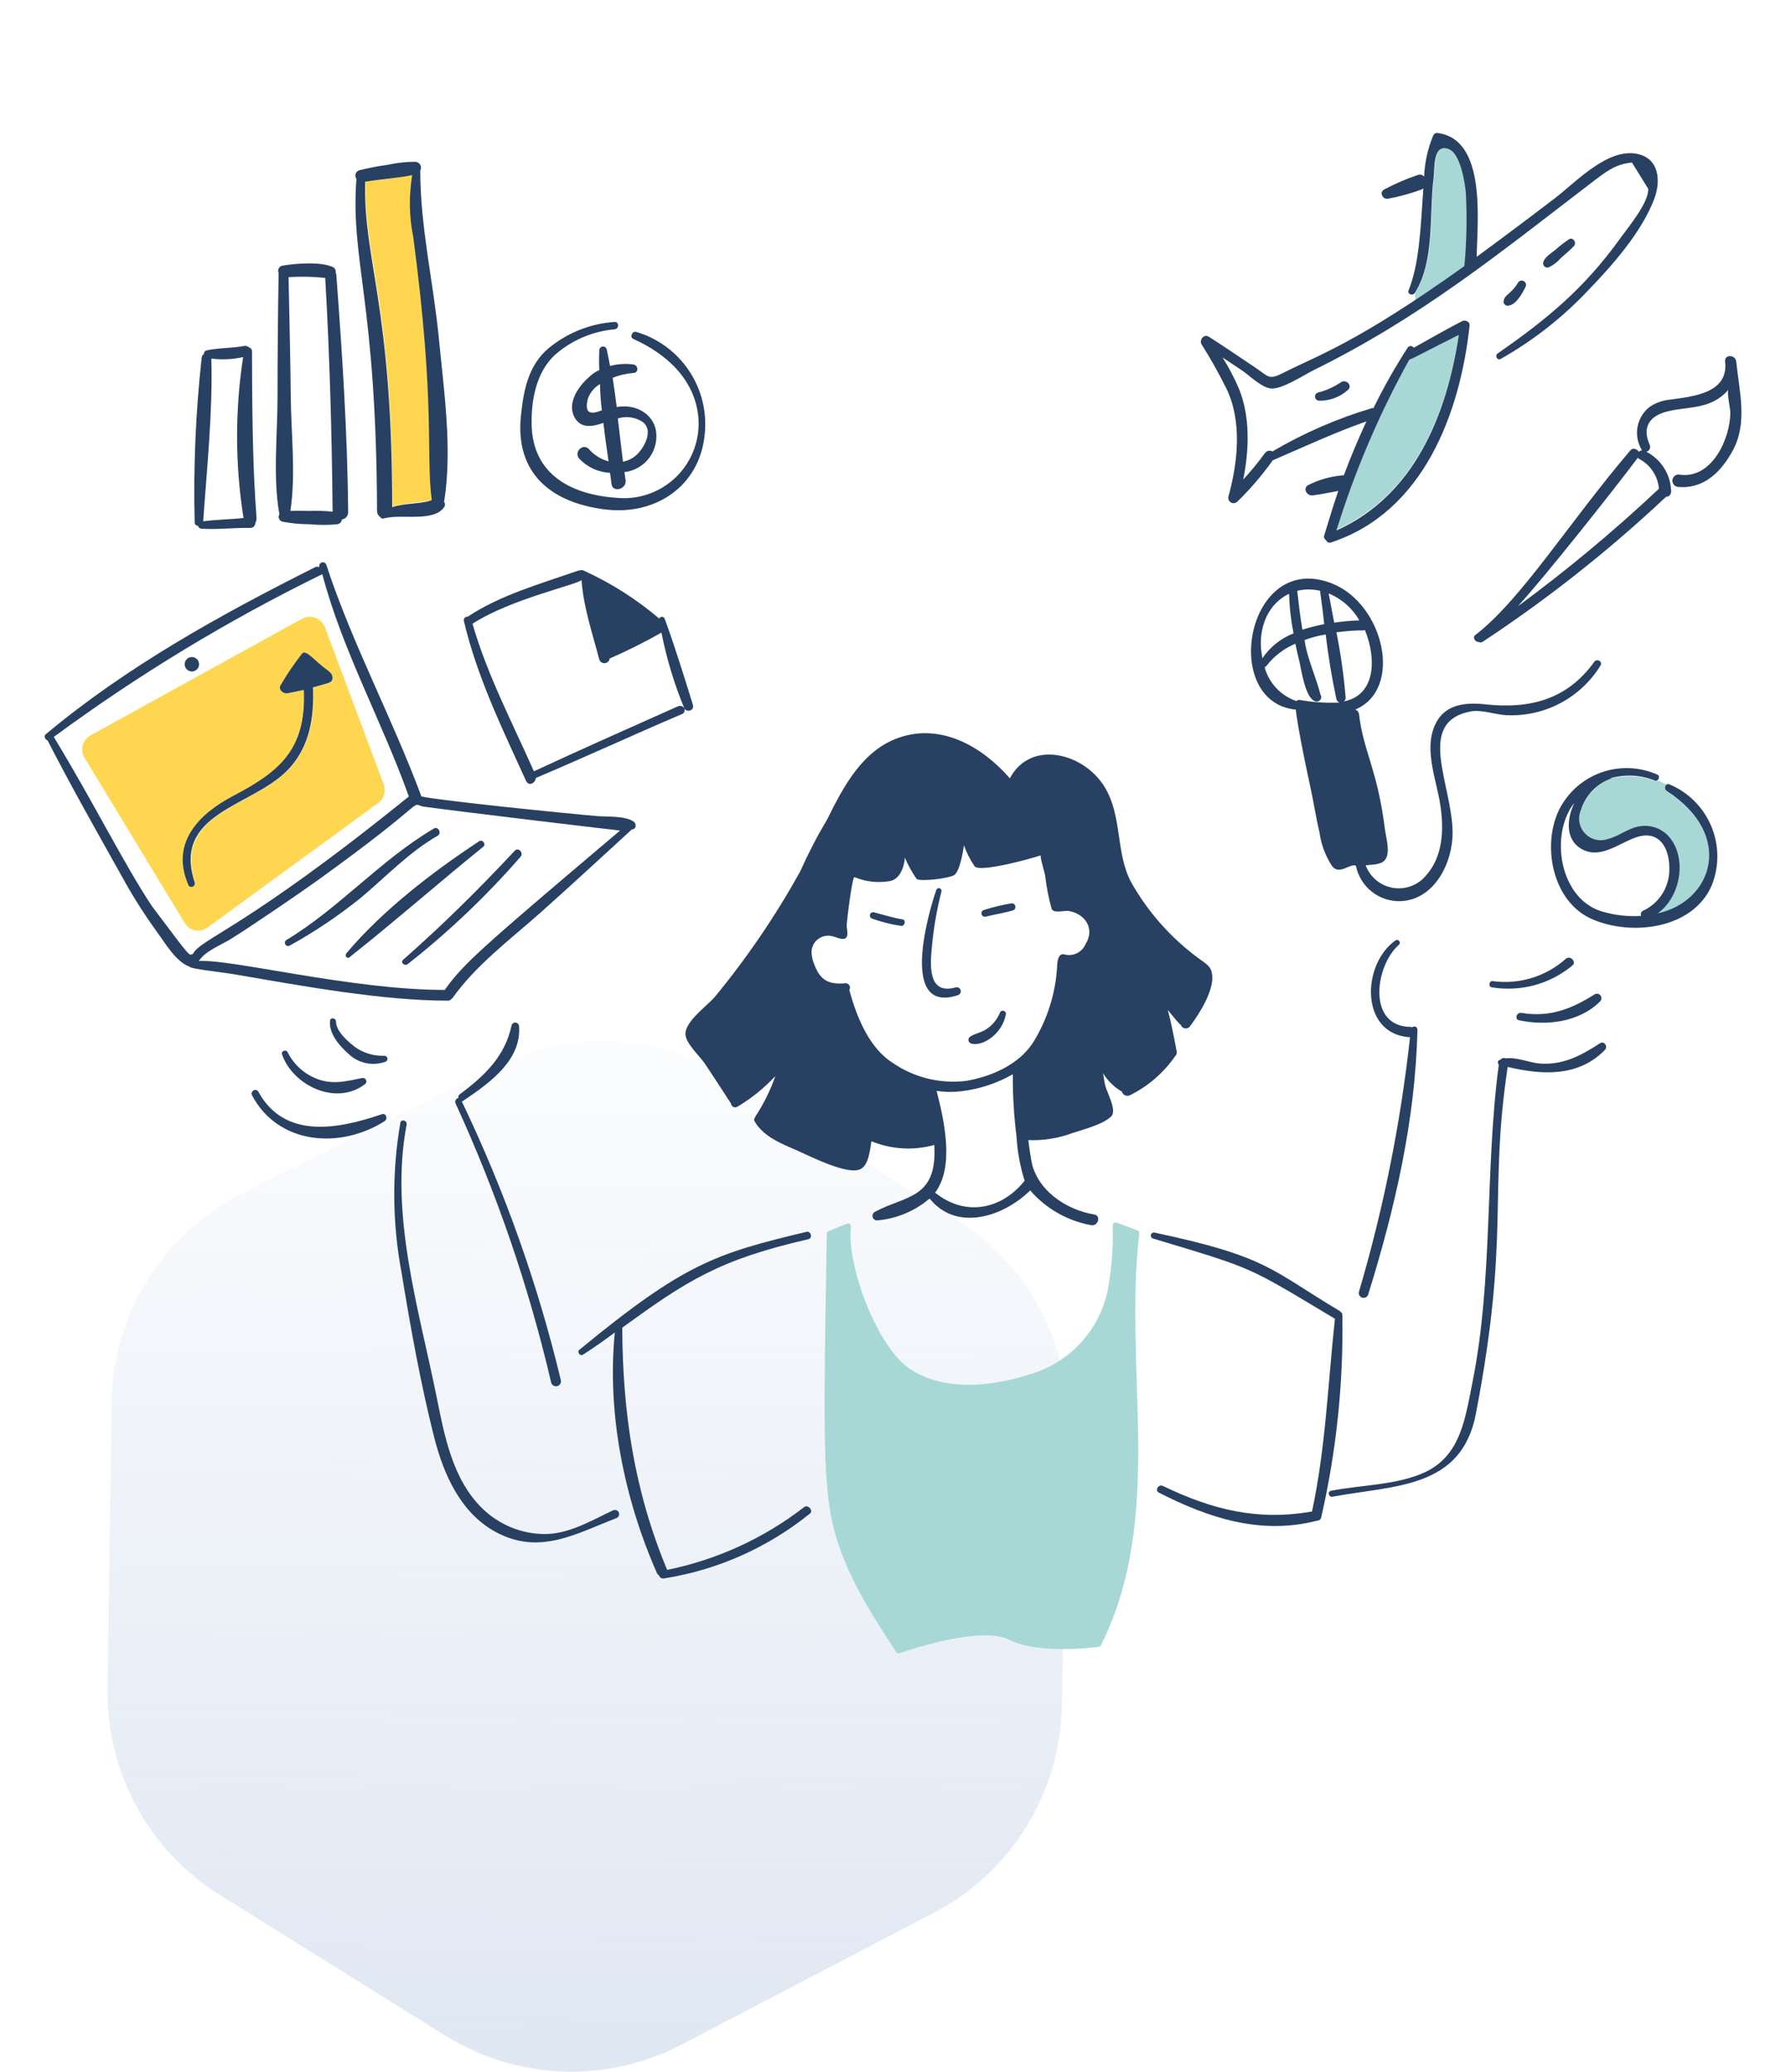 <svg xmlns="http://www.w3.org/2000/svg" width="300" height="348" viewBox="0 0 300 348" fill="none"><path opacity="0.5" d="M36.905 318.25L74.806 341.884C86.835 349.385 101.937 349.959 114.501 343.391L156.894 321.231C169.824 314.472 178.048 301.208 178.354 286.621L179.344 239.464C179.64 225.362 172.487 212.146 160.518 204.683L122.39 180.907C110.575 173.54 95.778 172.846 83.326 179.077L40.817 200.347C27.444 207.039 18.92 220.631 18.719 235.583L18.074 283.773C17.887 297.769 25.028 310.844 36.905 318.25Z" fill="url(#paint0_linear_760_14383)"></path><path d="M184.536 276.6C184.616 276.598 184.693 276.574 184.759 276.53C184.825 276.486 184.877 276.424 184.91 276.351C195.734 254.832 188.667 230.118 191.37 207.144C191.378 207.039 191.353 206.934 191.297 206.845C191.241 206.755 191.158 206.686 191.06 206.648L187.581 205.343C187.507 205.316 187.429 205.306 187.351 205.314C187.273 205.323 187.198 205.349 187.132 205.391C187.065 205.433 187.01 205.49 186.969 205.557C186.928 205.624 186.904 205.7 186.897 205.778C187.019 209.506 186.727 213.235 186.027 216.899C185.299 220.211 183.683 223.262 181.352 225.724C179.021 228.187 176.063 229.968 172.796 230.876C166.515 232.91 158.211 233.775 152.546 229.695C147.134 225.795 142.211 212.379 142.916 206.027C142.932 205.94 142.923 205.85 142.891 205.768C142.858 205.686 142.803 205.615 142.731 205.562C142.66 205.51 142.575 205.48 142.487 205.474C142.399 205.468 142.311 205.487 142.233 205.529L139.188 206.772C139.098 206.805 139.02 206.864 138.965 206.941C138.909 207.019 138.879 207.112 138.878 207.207C138.381 237.539 138.113 248.691 139.928 256.223C141.806 263.985 146.174 270.842 150.552 277.469C150.613 277.555 150.7 277.62 150.8 277.654C150.901 277.688 151.009 277.689 151.11 277.656C153.288 276.92 164.903 273.059 169.56 275.42C174.218 277.781 182.922 276.785 184.536 276.6Z" fill="#A7D8D6"></path><path d="M61.406 30.399C61.136 43.505 65.942 51.041 65.942 85.068C68.951 84.266 71.538 84.413 72.588 83.888C71.659 77.553 72.858 76.02 71.222 55.746C69.81 38.25 68.046 34.664 69.3 29.28C66.702 29.861 64.062 30.236 61.406 30.399Z" fill="#FFD650"></path><path d="M277.973 131.164C275.629 130.279 273.072 130.127 270.641 130.729C269.448 131.202 268.373 131.931 267.492 132.864C266.611 133.797 265.945 134.911 265.541 136.129C265.266 136.776 265.185 137.489 265.308 138.181C265.43 138.873 265.751 139.515 266.232 140.028C266.712 140.542 267.331 140.904 268.014 141.072C268.696 141.241 269.413 141.207 270.077 140.976C272.064 140.479 273.615 139.026 275.667 138.801C276.578 138.687 277.502 138.811 278.352 139.159C279.201 139.507 279.945 140.069 280.514 140.79C283.385 144.444 282.128 150.729 278.525 153.4V153.463C287.901 151.119 291.275 140.221 279.954 132.9C279.875 132.837 279.811 132.757 279.767 132.666C279.724 132.575 279.701 132.476 279.701 132.375C279.701 132.274 279.724 132.174 279.767 132.083C279.811 131.992 279.875 131.912 279.954 131.85C279.512 131.539 279.032 131.287 278.525 131.1C278.353 131.182 278.159 131.205 277.973 131.164Z" fill="#A7D8D6"></path><path d="M236.721 60.342C231.692 69.433 227.592 79.007 224.482 88.92H224.607C237.591 83.018 243 69.6 245.046 56.118C244.5 56.42 237.084 60.342 236.721 60.342Z" fill="#A7D8D6"></path><path d="M246.288 32.386C246.158 30.897 245.364 25.654 243.306 24.994C240.707 24.157 241.071 28.348 240.884 29.778C240.078 35.928 241.133 43.818 237.716 49.222C237.683 49.615 237.683 50.01 237.716 50.403C240.573 48.539 243.368 46.613 246.102 44.625C246.435 40.554 246.497 36.465 246.288 32.386Z" fill="#A7D8D6"></path><path d="M64.451 131.724L54.572 105.324C54.433 104.968 54.221 104.646 53.949 104.378C53.678 104.109 53.353 103.901 52.995 103.766C52.638 103.632 52.257 103.573 51.876 103.595C51.495 103.617 51.122 103.719 50.783 103.894L15.187 123.523C14.872 123.698 14.595 123.934 14.374 124.218C14.152 124.502 13.99 124.827 13.897 125.175C13.804 125.523 13.783 125.886 13.833 126.243C13.884 126.6 14.006 126.942 14.192 127.251L31.028 155.02C31.218 155.338 31.472 155.613 31.775 155.826C32.078 156.039 32.423 156.186 32.786 156.256C33.15 156.327 33.524 156.32 33.885 156.237C34.246 156.153 34.585 155.994 34.88 155.77L63.581 134.83C64.039 134.473 64.371 133.979 64.528 133.42C64.684 132.861 64.657 132.266 64.451 131.724ZM55.256 114.702C54.392 114.969 53.516 115.198 52.648 115.452C52.834 120.552 52.094 125.583 48.298 129.429C42.281 135.526 29.098 136.492 32.767 148.191C33.02 148.998 31.835 149.241 31.586 148.501C28.736 141.601 33.334 136.711 39.104 133.716C47.318 129.453 51.254 126.075 51.032 115.887C50.162 116.073 49.232 116.305 48.298 116.445C47.548 116.557 46.615 115.758 47.18 115.017C48.264 113.18 49.467 111.416 50.78 109.735C50.828 109.683 50.886 109.641 50.95 109.613C51.015 109.584 51.084 109.569 51.155 109.569C51.226 109.569 51.296 109.584 51.36 109.613C51.425 109.641 51.483 109.683 51.53 109.735C51.841 109.798 53.942 111.801 55.196 112.717C56.057 113.344 56.195 114.411 55.256 114.702Z" fill="#FFD650"></path><path d="M165.527 153.965C167.074 153.567 168.637 153.354 170.125 152.915C170.278 152.871 170.407 152.768 170.486 152.63C170.565 152.491 170.586 152.327 170.546 152.173C170.505 152.019 170.406 151.887 170.269 151.805C170.132 151.723 169.969 151.697 169.814 151.734C168.257 151.999 166.721 152.373 165.217 152.852C165.085 152.906 164.978 153.007 164.916 153.135C164.854 153.263 164.841 153.409 164.879 153.546C164.917 153.683 165.004 153.801 165.123 153.878C165.243 153.955 165.386 153.986 165.527 153.965Z" fill="#284062"></path><path d="M151.547 154.4C149.933 154.151 148.372 153.624 146.764 153.219C146.63 153.194 146.492 153.22 146.376 153.291C146.26 153.362 146.174 153.474 146.136 153.604C146.097 153.735 146.108 153.875 146.167 153.998C146.226 154.12 146.328 154.217 146.453 154.269C148.043 154.848 149.687 155.264 151.361 155.511C152.045 155.574 152.231 154.461 151.547 154.4Z" fill="#284062"></path><path d="M160.558 165.829C155.467 167.271 156.341 161.295 156.581 158.499C156.879 155.545 157.398 152.617 158.134 149.74C158.15 149.683 158.155 149.624 158.148 149.565C158.142 149.506 158.123 149.449 158.095 149.397C158.066 149.345 158.027 149.299 157.981 149.262C157.934 149.225 157.881 149.198 157.824 149.182C157.767 149.165 157.707 149.16 157.648 149.167C157.589 149.174 157.532 149.192 157.481 149.221C157.429 149.249 157.383 149.288 157.346 149.335C157.309 149.381 157.282 149.434 157.265 149.491C155.821 153.67 151.102 170.397 160.93 167.134C161.094 167.078 161.23 166.96 161.311 166.806C161.391 166.652 161.409 166.473 161.362 166.306C161.314 166.139 161.204 165.996 161.055 165.907C160.905 165.819 160.727 165.791 160.558 165.829Z" fill="#284062"></path><path d="M163.166 175.274C165.065 175.815 168.344 173.646 168.944 170.427C168.985 170.295 168.972 170.152 168.908 170.03C168.844 169.908 168.734 169.816 168.602 169.775C168.47 169.733 168.327 169.746 168.205 169.811C168.083 169.875 167.991 169.985 167.95 170.117C167.504 171.202 166.748 172.131 165.776 172.788C164.914 173.42 163.853 173.538 162.98 174.093C162.87 174.159 162.783 174.257 162.728 174.373C162.674 174.489 162.656 174.619 162.676 174.746C162.696 174.873 162.753 174.991 162.84 175.085C162.928 175.179 163.041 175.244 163.166 175.274Z" fill="#284062"></path><path d="M197.399 177.385C197.508 177.284 197.588 177.157 197.632 177.015C197.675 176.873 197.681 176.722 197.647 176.577C197.206 174.268 196.777 171.918 196.156 169.62C196.171 169.65 197.468 171.27 198.145 171.981C198.205 172.044 198.268 172.104 198.331 172.104C198.382 172.268 198.48 172.414 198.612 172.524C198.745 172.634 198.906 172.703 199.078 172.723C199.249 172.743 199.422 172.713 199.576 172.636C199.73 172.56 199.859 172.44 199.946 172.291C201.532 170.161 203.929 166.348 203.611 163.717C203.438 162.286 202.684 161.973 201.623 161.167C196.857 157.73 192.894 153.301 190.006 148.183C187.336 143.151 188.578 137.125 185.533 132.156C181.993 126.378 173.045 124.206 169.633 130.726C165.037 125.446 158.141 121.411 150.997 123.892C144.908 126.007 141.74 131.968 138.944 137.622C137.261 140.453 135.744 143.379 134.399 146.385C130.285 153.805 125.503 160.834 120.112 167.385C118.867 168.874 114.961 171.609 115.141 173.784C115.27 175.336 117.619 177.453 118.433 178.692C119.912 180.942 121.354 183.102 122.783 185.338C122.795 185.456 122.835 185.568 122.9 185.666C122.966 185.764 123.054 185.844 123.158 185.9C123.262 185.955 123.378 185.984 123.496 185.984C123.614 185.983 123.73 185.954 123.833 185.898C126.199 184.49 128.353 182.753 130.232 180.741C129.411 183.104 128.303 185.358 126.932 187.45C126.871 187.513 126.871 187.636 126.809 187.699C126.736 187.784 126.691 187.889 126.679 188C126.668 188.111 126.691 188.223 126.746 188.32C128.237 190.93 131.291 192.09 133.891 193.228C135.922 194.118 142.454 197.485 144.577 196.335C145.993 195.567 146.129 192.979 146.377 191.676C149.73 193.055 153.447 193.273 156.938 192.297C157.475 201.447 152.092 200.749 146.935 203.547C146.791 203.632 146.678 203.761 146.615 203.916C146.551 204.07 146.539 204.241 146.582 204.403C146.624 204.564 146.718 204.708 146.849 204.811C146.98 204.915 147.141 204.973 147.308 204.976C150.567 204.703 153.658 203.418 156.149 201.3C160.684 206.953 168.574 204.343 173.047 199.933C175.694 202.996 179.313 205.058 183.298 205.773C184.475 205.975 184.975 204.163 183.794 203.973C179.006 203.191 174.079 199.815 173.234 194.902C173.042 193.785 172.861 192.666 172.736 191.485C175.255 191.587 177.768 191.185 180.13 190.305C181.991 189.676 185.192 188.908 186.653 187.51C187.667 186.538 185.933 183.46 185.659 182.353C185.488 181.666 185.41 180.925 185.285 180.241C186.063 181.528 187.153 182.596 188.455 183.348C188.49 183.481 188.554 183.604 188.642 183.71C188.729 183.815 188.839 183.901 188.963 183.96C189.087 184.019 189.222 184.05 189.36 184.052C189.497 184.053 189.633 184.025 189.758 183.969C192.824 182.461 195.455 180.195 197.399 177.385ZM149.933 178.5C145.964 176.004 143.845 170.673 142.664 166.261C142.737 166.146 142.776 166.013 142.777 165.877C142.778 165.74 142.741 165.606 142.67 165.49C142.598 165.374 142.496 165.28 142.374 165.219C142.253 165.157 142.116 165.132 141.98 165.144C139.37 165.387 137.84 164.724 136.88 162.223C136.566 161.56 136.376 160.844 136.321 160.111C136.294 159.694 136.362 159.275 136.52 158.887C136.677 158.499 136.921 158.152 137.231 157.871C137.542 157.59 137.912 157.383 138.314 157.266C138.716 157.148 139.139 157.122 139.552 157.191C140.234 157.258 141.478 157.999 142.037 157.564C142.597 157.129 142.223 156.073 142.223 155.452C142.223 154.768 143.152 147.135 143.528 147.313C145.371 148.087 147.396 148.325 149.368 147.997C151.667 147.697 152.039 144.27 151.976 144.021C152.518 145.284 153.184 146.49 153.965 147.621C154.715 148.119 159.379 147.514 160.24 147C161.245 146.4 161.792 142.837 161.917 141.969C162.357 143.224 162.962 144.414 163.717 145.509C164.665 146.677 174.775 143.77 174.775 143.646C174.899 144.888 175.388 146.07 175.582 147.246C175.795 149.051 176.146 150.837 176.632 152.589C176.932 153.522 178.868 152.836 179.614 153.024C182.347 153.52 183.94 156.054 182.347 158.553C182.064 159.233 181.541 159.786 180.877 160.106C180.214 160.427 179.456 160.493 178.747 160.291C177.688 160.054 177.581 161.659 177.566 162.342C177.305 166.906 175.895 171.329 173.465 175.201C171.035 178.863 166.453 180.832 162.283 181.539C157.933 182.07 153.54 180.989 149.933 178.5ZM157.076 200.305C160.303 196.003 158.671 188.455 157.325 183.222C158.683 183.427 160.063 183.448 161.426 183.283C164.489 182.926 167.448 181.954 170.126 180.426C170.102 183.915 170.309 187.402 170.747 190.863C170.891 193.395 171.35 195.899 172.114 198.318C172.106 198.318 172.097 198.319 172.09 198.322C172.082 198.325 172.075 198.33 172.069 198.336C172.063 198.342 172.059 198.349 172.056 198.357C172.053 198.364 172.052 198.373 172.052 198.381C168.073 203.29 161.984 204.285 157.076 200.308V200.305Z" fill="#284062"></path><path d="M135.086 253.114C128.315 258.355 120.429 261.968 112.039 263.676V263.614C106.51 250.32 104.584 237.214 104.521 222.984C115.246 215.218 120.674 211.584 135.77 208.134C136.577 207.949 136.207 206.712 135.46 206.892C120.263 210.538 115.015 212.13 97.315 226.708C96.865 227.073 97.442 227.832 97.936 227.517C99.749 226.356 101.536 225.094 103.279 223.789C101.912 237.394 104.894 251.869 110.36 264.232C110.386 264.304 110.427 264.368 110.481 264.422C110.535 264.476 110.599 264.517 110.671 264.543C110.714 264.731 110.829 264.895 110.991 265C111.154 265.105 111.351 265.141 111.541 265.102C120.512 263.687 128.953 259.938 136.018 254.23C136.702 253.8 135.763 252.609 135.086 253.114Z" fill="#284062"></path><path d="M225.478 220.872C225.478 220.464 225.286 220.432 225.043 220.189C213.518 213.337 213.07 211.072 193.918 207.018C193.788 206.992 193.654 207.017 193.543 207.088C193.432 207.158 193.352 207.269 193.32 207.397C193.288 207.525 193.307 207.66 193.372 207.775C193.437 207.889 193.544 207.974 193.67 208.012C211.07 213.249 209.335 212.595 224.234 221.493C223.054 232.365 222.682 243.112 220.384 253.86C211.25 255.475 203.555 253.539 195.347 249.574C194.597 249.211 193.921 250.312 194.663 250.692C203.027 254.967 211.81 257.836 221.191 255.414C221.37 255.421 221.546 255.362 221.685 255.247C221.823 255.132 221.915 254.971 221.941 254.793C224.486 243.67 225.674 232.28 225.478 220.872Z" fill="#284062"></path><path d="M76.501 185.275C83.431 200.349 88.821 216.084 92.591 232.24C92.655 232.448 92.797 232.623 92.987 232.728C93.177 232.833 93.4 232.86 93.609 232.804C93.819 232.747 93.999 232.611 94.11 232.425C94.222 232.239 94.256 232.017 94.207 231.805C90.331 215.646 84.75 199.945 77.557 184.965C77.615 184.972 77.674 184.965 77.728 184.943C77.783 184.921 77.831 184.886 77.868 184.84C82.091 181.983 87.634 178.125 87.186 172.353C87.178 172.205 87.12 172.064 87.02 171.955C86.921 171.845 86.787 171.773 86.641 171.751C86.494 171.729 86.345 171.759 86.218 171.834C86.091 171.91 85.994 172.028 85.944 172.167C84.825 177.447 81.404 180.673 77.243 183.784C77.141 183.848 77.062 183.942 77.018 184.054C76.973 184.166 76.966 184.289 76.996 184.405C76.903 184.425 76.816 184.463 76.739 184.519C76.663 184.575 76.599 184.646 76.552 184.729C76.505 184.811 76.477 184.902 76.468 184.996C76.459 185.091 76.47 185.186 76.501 185.275Z" fill="#284062"></path><path d="M102.968 253.674C99.24 255.414 95.513 257.716 91.289 257.65C87.512 257.576 83.9 256.091 81.162 253.488C75.947 248.514 74.635 241.002 73.272 234.288C70.281 219.567 65.441 203.932 68.302 188.875C68.432 188.193 67.38 187.882 67.251 188.565C65.822 196.876 65.885 205.375 67.439 213.663C68.939 222.856 70.628 232.294 72.905 241.308C74.474 247.516 77.311 254.058 83.218 257.274C90.54 261.264 96.603 257.661 103.533 254.976C103.624 254.943 103.708 254.891 103.778 254.824C103.849 254.758 103.905 254.677 103.943 254.588C103.981 254.499 104.001 254.403 104 254.307C104 254.21 103.98 254.114 103.941 254.025C103.903 253.936 103.846 253.856 103.776 253.79C103.705 253.723 103.622 253.672 103.53 253.639C103.439 253.606 103.342 253.592 103.246 253.598C103.149 253.604 103.054 253.63 102.968 253.674Z" fill="#284062"></path><path d="M64.14 187.139C56.979 189.578 47.85 191.489 43.39 183.35C43.015 182.667 41.968 183.282 42.34 183.971C46.726 192.243 57.079 193.058 64.582 188.321C65.187 187.932 64.884 186.885 64.14 187.139Z" fill="#284062"></path><path d="M48.301 176.7C48.05 176.205 47.177 176.515 47.369 177.073C49.178 182.311 56.417 185.803 61.285 182.104C61.396 182.03 61.479 181.919 61.518 181.791C61.557 181.663 61.55 181.525 61.499 181.401C61.448 181.277 61.355 181.175 61.237 181.112C61.119 181.048 60.983 181.028 60.851 181.054C58.301 181.567 56.084 182.188 53.519 181.303C51.243 180.513 49.369 178.86 48.301 176.7Z" fill="#284062"></path><path d="M64.575 177.322C62.798 177.392 61.049 176.867 59.604 175.831C58.422 174.903 56.436 173.223 56.436 171.546C56.436 170.986 55.518 170.796 55.441 171.421C55.18 173.539 57.001 175.638 58.486 176.95C59.295 177.749 60.314 178.301 61.425 178.543C62.536 178.785 63.693 178.707 64.761 178.317C64.873 178.273 64.966 178.192 65.025 178.087C65.083 177.982 65.103 177.86 65.081 177.742C65.059 177.624 64.996 177.517 64.904 177.441C64.811 177.364 64.695 177.322 64.575 177.322Z" fill="#284062"></path><path d="M268.777 175.211C265.602 177.249 262.689 178.889 258.712 178.628C256.912 178.509 254.799 177.51 252.936 177.758C252.775 177.691 252.596 177.679 252.427 177.724C252.258 177.769 252.109 177.868 252.003 178.007C251.941 178.007 251.88 178.068 251.817 178.068C251.506 178.193 251.569 178.628 251.755 178.818C249.394 196.586 250.855 214.796 247.282 232.433C246.112 238.212 245.349 244.407 239.454 247.218C234.789 249.443 228.582 249.386 223.554 250.386C222.933 250.509 223.179 251.496 223.801 251.381C234.214 249.441 245.485 250.076 247.906 237.464C253.708 207.24 250.017 200.783 253.249 179.192C258.964 180.558 265.113 180.932 269.587 176.334C270.136 175.763 269.458 174.774 268.777 175.211Z" fill="#284062"></path><path d="M255.545 170.116C254.74 169.98 254.365 171.235 255.173 171.358C259.771 172.353 265.3 171.67 268.778 168.19C268.908 168.059 268.986 167.884 268.996 167.7C269.007 167.515 268.949 167.333 268.835 167.188C268.72 167.042 268.557 166.944 268.375 166.911C268.193 166.879 268.005 166.914 267.847 167.01C263.987 169.459 260.279 170.916 255.545 170.116Z" fill="#284062"></path><path d="M263 161.046C261.342 162.522 259.384 163.619 257.26 164.263C255.136 164.907 252.898 165.081 250.7 164.774C250.14 164.712 249.95 165.72 250.575 165.824C252.964 166.221 255.409 166.099 257.746 165.467C260.083 164.835 262.257 163.707 264.119 162.159C264.872 161.55 263.756 160.376 263 161.046Z" fill="#284062"></path><path d="M229.825 217.394C234.302 203.045 237.775 187.956 238.087 172.913C238.084 172.813 238.053 172.716 237.998 172.633C237.942 172.551 237.863 172.486 237.772 172.447C237.68 172.407 237.579 172.395 237.481 172.411C237.382 172.428 237.291 172.472 237.217 172.539C237.155 172.539 237.094 172.478 237.031 172.478C229.514 172.478 231.002 162.101 234.98 158.685C235.067 158.607 235.121 158.499 235.133 158.383C235.144 158.267 235.112 158.15 235.042 158.056C234.973 157.963 234.87 157.898 234.756 157.876C234.641 157.853 234.522 157.875 234.422 157.935C228.679 161.963 228.395 173.715 236.845 174.213C235.259 188.686 232.389 202.989 228.271 216.954C228.212 217.16 228.238 217.381 228.343 217.568C228.447 217.755 228.622 217.893 228.828 217.951C229.034 218.009 229.255 217.983 229.442 217.879C229.629 217.774 229.766 217.6 229.825 217.394Z" fill="#284062"></path><path d="M75.198 168.066C75.397 168.066 75.558 168.078 76.005 167.631C79.981 162.04 85.755 157.756 90.855 153.219C96.012 148.623 101.043 143.962 106.137 139.303C106.9 139.303 106.95 138.352 106.447 137.998C105.025 136.995 101.911 137.197 100.359 137.067C94.771 136.593 73.959 134.476 70.788 133.774C66 120.852 59.119 108.03 54.82 94.883C54.776 94.73 54.674 94.601 54.535 94.522C54.397 94.443 54.233 94.422 54.078 94.463C53.924 94.503 53.792 94.602 53.71 94.739C53.628 94.876 53.603 95.039 53.64 95.194V95.249C53.532 95.203 53.416 95.179 53.299 95.179C53.181 95.179 53.065 95.203 52.957 95.249C37.041 103.246 21.411 111.859 7.668 123.337C7.296 123.648 7.606 124.269 7.978 124.33C11.892 131.971 16.191 139.545 20.4 147.069C22.185 150.339 24.176 153.493 26.362 156.511C27.739 158.368 29.532 161.544 31.83 162.351C31.893 162.724 37.417 163.3 39.471 163.656C51.15 165.673 64.38 168.066 75.198 168.066ZM25.5 152.163C20.638 144.792 15.826 134.943 9.036 123.772C23.218 113.324 38.313 104.175 54.138 96.436C57.553 109.359 64.201 121.224 68.674 133.774C41.02 156.138 33.6 157.683 32.4 160.239C31.594 160.239 32.779 161.872 25.5 152.163ZM33.39 161.419C34.383 159.804 37.122 158.694 38.49 157.878C41.326 156.178 50.503 149.905 53.151 148C72.475 134.095 68.761 134.8 70.98 135.451C77.02 136.296 103.758 139.477 104.155 139.489C81.114 159 77.884 161.785 74.7 166.264C58.974 166.264 38.614 160.983 33.388 161.419H33.39Z" fill="#284062"></path><path d="M32.27 112.776C32.584 112.765 32.881 112.632 33.1 112.406C33.318 112.18 33.44 111.879 33.44 111.565C33.44 111.25 33.318 110.949 33.1 110.723C32.881 110.497 32.584 110.364 32.27 110.353C32.108 110.348 31.945 110.375 31.794 110.433C31.642 110.491 31.503 110.58 31.386 110.693C31.269 110.806 31.176 110.941 31.112 111.091C31.048 111.241 31.016 111.402 31.016 111.565C31.016 111.727 31.048 111.888 31.112 112.038C31.176 112.188 31.269 112.323 31.386 112.436C31.503 112.55 31.642 112.638 31.794 112.696C31.945 112.754 32.108 112.782 32.27 112.776Z" fill="#284062"></path><path d="M73.52 140.36C74.27 139.928 73.583 138.681 72.837 139.179C63.891 144.459 57.012 152.501 48.111 157.878C47.988 157.952 47.899 158.072 47.864 158.212C47.829 158.352 47.851 158.5 47.925 158.624C47.999 158.747 48.12 158.836 48.259 158.871C48.399 158.906 48.547 158.884 48.671 158.81C52.871 156.489 56.862 153.808 60.599 150.797C64.893 147.203 68.627 143.18 73.52 140.36Z" fill="#284062"></path><path d="M80.479 141.291C72.613 146.482 64.279 152.872 58.177 160.114C57.863 160.485 58.292 161.098 58.673 160.798C66.226 154.825 73.654 148.294 81.163 142.222C81.713 141.777 81.04 140.92 80.479 141.291Z" fill="#284062"></path><path d="M87.437 143.9C87.996 143.217 87.072 142.232 86.442 142.907C80.442 149.327 74.358 155.357 67.743 161.171C67.181 161.664 67.98 162.339 68.493 161.921C75.358 156.52 81.701 150.487 87.437 143.9Z" fill="#284062"></path><path d="M88.367 131.164C88.795 132.1 89.983 131.538 89.983 130.668C98.245 127.188 106.333 123.426 114.583 119.92C114.674 119.882 114.757 119.824 114.824 119.751C114.89 119.677 114.94 119.59 114.97 119.495C115 119.401 115.008 119.3 114.995 119.202C114.982 119.104 114.947 119.009 114.893 118.926C115.328 119.733 116.693 119.361 116.384 118.366C114.884 113.524 113.384 108.661 111.662 103.954C111.634 103.856 111.576 103.769 111.497 103.705C111.418 103.641 111.32 103.603 111.219 103.596C111.117 103.589 111.015 103.614 110.928 103.667C110.841 103.719 110.772 103.798 110.731 103.891C106.885 100.615 102.597 97.897 97.994 95.815C97.897 95.769 97.791 95.745 97.684 95.745C97.576 95.745 97.47 95.769 97.373 95.815C97.246 95.805 97.118 95.827 97.001 95.878C90.788 98.052 84.079 99.916 78.551 103.581C78.455 103.57 78.358 103.583 78.268 103.619C78.179 103.656 78.1 103.713 78.038 103.788C77.976 103.862 77.934 103.951 77.915 104.046C77.897 104.14 77.902 104.238 77.93 104.331C80.12 113.676 84.449 122.562 88.367 131.164ZM97.685 97.431C97.996 101.965 99.532 106.431 100.667 110.788C100.735 110.978 100.865 111.14 101.037 111.248C101.208 111.355 101.41 111.402 101.611 111.38C101.812 111.358 102 111.27 102.144 111.128C102.289 110.987 102.381 110.801 102.407 110.601C105.38 109.301 108.284 107.85 111.107 106.251C111.966 110.613 113.256 114.879 114.959 118.986C114.858 118.808 114.696 118.673 114.503 118.605C114.311 118.537 114.1 118.54 113.909 118.614C105.839 122.214 97.694 125.814 89.681 129.547C86.081 121.41 81.853 113.395 79.369 104.76C85.682 100.65 96.929 98.188 97.685 97.431Z" fill="#284062"></path><path d="M101.663 85.566C110.052 86.604 117.522 81.716 118.374 72.954C118.774 69.195 117.843 65.414 115.743 62.27C113.643 59.125 110.507 56.817 106.881 55.746C106.202 55.545 105.699 56.618 106.385 56.927C111.965 59.435 116.778 63.758 117.318 70.221C117.449 72.012 117.194 73.81 116.57 75.493C115.946 77.176 114.968 78.706 113.701 79.978C112.435 81.251 110.91 82.236 109.229 82.868C107.549 83.5 105.752 83.763 103.961 83.64C96.258 83.199 89.489 79.914 89.3 71.34C89.21 67.241 90.05 62.591 93.152 59.661C95.954 57.172 99.482 55.647 103.215 55.311C104.022 55.238 104.024 54.006 103.215 54.068C99.16 54.353 95.295 55.895 92.157 58.479C88.743 61.341 87.938 65.562 87.498 69.848C86.516 79.416 92.471 84.428 101.663 85.566Z" fill="#284062"></path><path d="M106.385 62.642C107.317 62.642 107.255 61.334 106.385 61.212C105.076 61.041 103.747 61.126 102.47 61.461C102.284 60.53 102.121 59.592 101.912 58.665C101.872 58.516 101.777 58.386 101.647 58.301C101.517 58.216 101.36 58.182 101.207 58.205C101.053 58.228 100.914 58.307 100.815 58.427C100.715 58.546 100.663 58.698 100.669 58.853C100.607 59.952 100.607 61.054 100.669 62.153C99.974 62.472 99.343 62.913 98.806 63.456C97.129 64.947 95.276 67.674 96.445 69.98C97.513 72.08 99.551 71.657 101.353 71.03C101.602 73.205 101.912 75.317 102.223 77.49C100.948 77.146 99.803 76.433 98.93 75.441C97.921 74.336 96.313 75.944 97.315 77.055C98.666 78.475 100.512 79.321 102.47 79.416C102.533 80.037 102.652 80.66 102.719 81.281C102.89 82.835 105.311 82.152 105.08 80.66C105.013 80.225 104.956 79.727 104.894 79.292C106.458 79.113 107.89 78.332 108.888 77.114C109.885 75.896 110.368 74.338 110.236 72.77C110.051 69.987 107.299 67.74 103.589 68.358C103.403 66.743 103.154 65.058 102.905 63.45C104.018 63.009 105.191 62.736 106.385 62.642ZM108.001 70.904C109.979 72.468 107.87 75.804 106.51 76.743C105.951 77.139 105.316 77.414 104.645 77.552C104.335 75.129 104.086 72.705 103.775 70.283C104.481 70.06 105.227 70 105.959 70.107C106.691 70.215 107.389 70.487 108.001 70.904ZM101.101 68.916C99.797 69.413 97.994 69.966 98.74 66.99C99.103 65.94 99.832 65.056 100.793 64.5C100.805 65.977 100.908 67.452 101.101 68.916Z" fill="#284062"></path><path d="M33.263 88.299C33.286 88.433 33.354 88.555 33.456 88.645C33.557 88.735 33.686 88.788 33.821 88.796C36.556 88.982 39.287 88.61 42.022 88.671C42.137 88.675 42.252 88.656 42.359 88.614C42.467 88.572 42.564 88.508 42.646 88.426C42.727 88.345 42.791 88.247 42.834 88.14C42.876 88.033 42.896 87.918 42.892 87.803C43.54 86.829 42.332 86.784 42.332 58.976C42.327 58.833 42.276 58.695 42.186 58.583C42.097 58.472 41.974 58.392 41.836 58.355C41.73 58.252 41.602 58.176 41.462 58.133C41.322 58.09 41.173 58.081 41.029 58.107C38.981 58.497 36.751 58.397 34.691 58.857C34.554 58.888 34.433 58.968 34.353 59.083C34.272 59.198 34.238 59.339 34.256 59.478C34.07 59.539 33.946 59.725 33.884 60.036C32.867 69.213 32.471 78.448 32.699 87.678C32.687 87.758 32.693 87.839 32.716 87.915C32.74 87.992 32.78 88.063 32.834 88.123C32.888 88.182 32.954 88.229 33.029 88.259C33.103 88.29 33.183 88.303 33.263 88.299ZM40.841 59.97C39.464 68.929 39.485 78.048 40.904 87C38.668 87.249 36.37 87.249 34.133 87.56C34.754 78.551 35.747 69.233 35.5 60.225C37.281 60.452 39.089 60.366 40.841 59.97Z" fill="#284062"></path><path d="M47.428 87.615C48.943 87.905 50.481 88.05 52.024 88.049C53.574 88.199 55.134 88.199 56.684 88.049C56.879 88.013 57.057 87.915 57.192 87.769C57.327 87.624 57.412 87.439 57.434 87.243C57.731 87.201 58.003 87.051 58.197 86.821C58.39 86.592 58.493 86.299 58.484 85.999C58.36 72.703 57.49 59.473 56.495 46.178C56.492 46.025 56.45 45.876 56.372 45.743C56.407 45.571 56.383 45.392 56.304 45.234C56.225 45.076 56.096 44.95 55.937 44.873C53.968 43.888 49.424 44.258 47.426 44.624C47.295 44.652 47.172 44.708 47.067 44.79C46.961 44.871 46.875 44.976 46.815 45.095C46.755 45.215 46.723 45.346 46.721 45.48C46.719 45.613 46.747 45.745 46.804 45.867C46.681 52.825 46.618 59.721 46.618 66.679C46.618 73.078 45.811 80.098 46.928 86.373C46.862 86.484 46.822 86.609 46.812 86.738C46.802 86.867 46.822 86.997 46.87 87.117C46.919 87.237 46.994 87.345 47.091 87.431C47.188 87.517 47.303 87.58 47.428 87.615ZM54.628 46.675C55.378 59.725 55.745 72.829 55.87 85.938C54.611 85.803 53.345 85.762 52.081 85.813C51.031 85.813 49.906 85.751 48.781 85.813C49.712 79.663 48.902 72.892 48.842 66.679C48.778 59.969 48.595 53.26 48.47 46.55C50.525 46.423 52.586 46.464 54.634 46.675H54.628Z" fill="#284062"></path><path d="M63.331 85.814C63.325 85.993 63.361 86.17 63.436 86.332C63.512 86.494 63.625 86.636 63.767 86.745C64.216 87.345 64.531 86.994 64.817 86.994C64.924 87.004 65.031 86.983 65.127 86.933C67.984 86.435 73.017 87.615 74.632 85.133C74.714 85 74.752 84.844 74.741 84.688C74.73 84.532 74.671 84.383 74.571 84.263C74.571 84.2 74.632 84.138 74.632 84.077C75.999 75.317 74.55 65.441 73.701 56.679C72.816 47.556 70.594 38.145 70.594 28.661C70.678 28.509 70.72 28.337 70.718 28.163C70.715 27.99 70.668 27.82 70.581 27.67C70.493 27.52 70.368 27.395 70.218 27.307C70.068 27.22 69.898 27.172 69.725 27.17C68.2 27.175 66.68 27.342 65.19 27.668C63.559 27.89 61.941 28.201 60.343 28.599C60.197 28.645 60.064 28.727 59.956 28.837C59.849 28.946 59.77 29.081 59.727 29.228C59.684 29.376 59.678 29.532 59.709 29.682C59.741 29.833 59.81 29.973 59.908 30.09C59.86 30.163 59.838 30.251 59.847 30.338C58.92 44.039 63.216 50.73 63.331 85.814ZM69.234 29.4C68.662 32.862 68.725 36.399 69.42 39.837C73.194 68.367 71.495 76.265 72.526 84.008C72.394 84.021 72.267 84.064 72.153 84.132C70.306 84.645 67.89 84.518 65.879 85.182C65.879 51.146 60.984 43.554 61.344 30.513C63.248 30.192 67.776 29.789 69.234 29.4Z" fill="#284062"></path><path d="M280.395 131.724C279.774 131.475 279.396 132.474 279.96 132.842C291.43 140.265 287.686 151.337 278.469 153.405C282.196 150.734 283.432 144.405 280.519 140.732C279.95 140.013 279.205 139.452 278.356 139.104C277.507 138.756 276.583 138.632 275.673 138.744C273.621 138.971 272.01 140.429 270.082 140.918C269.419 141.15 268.702 141.185 268.019 141.017C267.336 140.85 266.716 140.487 266.235 139.974C265.755 139.46 265.434 138.818 265.311 138.125C265.189 137.433 265.271 136.72 265.546 136.073C265.916 134.871 266.556 133.77 267.418 132.854C268.28 131.939 269.34 131.234 270.517 130.793C270.579 130.793 270.579 130.73 270.64 130.668C273.066 130.01 275.64 130.162 277.971 131.103C278.536 131.339 278.967 130.353 278.406 130.109C275.422 128.774 272.037 128.643 268.959 129.742C265.88 130.842 263.345 133.088 261.882 136.011C258.961 142.037 260.764 151.415 267.348 154.337C274.059 157.316 284.398 156.027 287.539 148.683C288.811 145.484 288.775 141.914 287.438 138.741C286.102 135.569 283.572 133.049 280.395 131.724ZM275.983 152.97C275.906 153.007 275.836 153.058 275.778 153.122C275.721 153.185 275.676 153.26 275.647 153.341C275.618 153.421 275.606 153.507 275.61 153.593C275.615 153.679 275.636 153.763 275.673 153.84C273.451 153.97 271.224 153.716 269.088 153.09C262.504 151.098 260.601 141.891 263.497 136.317C263.752 135.806 264.064 135.327 264.429 134.888C262.999 137.931 262.998 141.477 266.167 142.838C269.211 144.146 272.377 141.338 275.113 140.54C278.776 139.472 280.363 142.466 280.395 145.64C280.474 147.162 280.096 148.673 279.31 149.979C278.524 151.285 277.365 152.327 275.983 152.97Z" fill="#284062"></path><path d="M291.639 60.716C291.519 59.535 289.634 59.475 289.776 60.716C290.385 66.068 284.376 66.576 280.581 67.115C279.255 67.217 277.985 67.691 276.915 68.481C275.924 69.325 275.262 70.492 275.046 71.776C274.831 73.06 275.075 74.379 275.736 75.501C275.736 75.563 275.798 75.563 275.859 75.626C275.754 75.628 275.651 75.651 275.555 75.694C275.459 75.736 275.373 75.798 275.301 75.875C274.991 75.44 274.301 75.125 273.872 75.626C263.498 87.801 255.588 100.665 247.779 106.688C247.287 107.067 247.842 107.868 248.339 107.807C248.443 107.867 248.561 107.899 248.681 107.899C248.801 107.899 248.919 107.867 249.023 107.807C259.972 100.586 270.281 92.438 279.836 83.453C279.96 83.451 280.083 83.424 280.197 83.372C280.31 83.32 280.411 83.245 280.493 83.151C280.575 83.057 280.637 82.947 280.673 82.828C280.71 82.709 280.721 82.583 280.706 82.46C280.661 81.091 280.252 79.758 279.52 78.601C278.789 77.443 277.761 76.502 276.543 75.875C276.663 75.843 276.775 75.785 276.871 75.706C276.967 75.626 277.044 75.527 277.097 75.414C277.15 75.302 277.178 75.179 277.179 75.055C277.18 74.93 277.154 74.807 277.103 74.694C275.823 71.886 276.969 69.942 279.836 69.165C283.52 68.165 287.345 68.927 290.336 65.438C290.025 65.81 290.636 68.606 290.646 69.227C290.678 73.638 287.55 80.465 282.198 79.727C282.058 79.692 281.912 79.688 281.77 79.713C281.628 79.739 281.492 79.793 281.372 79.874C281.252 79.954 281.15 80.059 281.073 80.181C280.996 80.303 280.945 80.439 280.923 80.582C280.901 80.725 280.91 80.871 280.947 81.01C280.985 81.15 281.051 81.28 281.142 81.392C281.233 81.504 281.346 81.597 281.474 81.663C281.603 81.729 281.744 81.768 281.888 81.777C286.238 82.176 289.17 79.176 291.081 75.627C293.585 70.976 292.152 65.747 291.639 60.716ZM278.655 82.086C271.149 89.145 263.224 95.745 254.924 101.85C259.377 97.05 271.152 82.158 275.114 76.875C275.189 76.988 275.297 77.075 275.424 77.124C276.332 77.618 277.102 78.331 277.666 79.197C278.23 80.063 278.57 81.056 278.655 82.086Z" fill="#284062"></path><path d="M262.201 43.32C262.934 42.685 263.675 42.063 264.374 41.332C264.922 40.761 264.188 39.717 263.506 40.215C262.72 40.741 261.973 41.322 261.269 41.953C260.588 42.516 259.612 43.08 259.28 43.879C259.217 44.003 259.19 44.142 259.202 44.281C259.215 44.419 259.266 44.551 259.351 44.661C259.436 44.771 259.55 44.855 259.681 44.903C259.812 44.95 259.953 44.959 260.089 44.929C260.899 44.548 261.619 44 262.201 43.32Z" fill="#284062"></path><path d="M256.229 48.228C256.328 48.063 256.358 47.865 256.312 47.679C256.265 47.492 256.147 47.331 255.982 47.231C255.817 47.132 255.619 47.102 255.432 47.148C255.245 47.194 255.085 47.313 254.985 47.478C253.746 49.518 252.662 49.456 252.563 50.648C252.501 50.895 252.812 51.269 253.061 51.33C254.489 51.52 255.669 49.35 256.229 48.228Z" fill="#284062"></path><path d="M225.352 64.133C224.145 64.967 222.798 65.576 221.375 65.933C221.217 65.982 221.081 66.085 220.992 66.225C220.903 66.365 220.867 66.532 220.889 66.696C220.912 66.86 220.992 67.011 221.115 67.121C221.239 67.232 221.397 67.295 221.563 67.299C223.348 67.336 225.079 66.692 226.408 65.499C227.215 64.815 226.222 63.698 225.352 64.133Z" fill="#284062"></path><path d="M205.969 65.188C208.678 70.699 207.94 77.625 206.343 83.391C206.296 83.579 206.312 83.778 206.388 83.957C206.464 84.135 206.595 84.285 206.763 84.383C206.931 84.481 207.126 84.522 207.319 84.5C207.512 84.478 207.692 84.394 207.834 84.261C210.026 82.125 212.021 79.796 213.796 77.302C219.015 75.066 224.172 72.643 229.515 70.779C228.148 73.761 226.843 76.806 225.724 79.849C225.663 79.849 225.538 79.788 225.414 79.849C223.444 80.025 221.525 80.573 219.76 81.465C218.761 82.014 219.513 83.331 220.51 83.205C221.94 83.022 223.369 82.707 224.797 82.455C223.927 84.939 223.219 87.436 222.436 89.91C222.381 90.059 222.382 90.223 222.439 90.372C222.497 90.52 222.606 90.643 222.747 90.717C222.773 90.803 222.818 90.882 222.879 90.949C222.939 91.015 223.013 91.068 223.095 91.104C223.178 91.139 223.268 91.157 223.358 91.154C223.448 91.152 223.536 91.13 223.617 91.09C239.086 85.99 245.248 69.439 246.852 54.685C246.925 54.003 246.102 53.686 245.61 53.935C242.863 55.339 240.142 56.917 237.471 58.408C237.419 58.325 237.349 58.255 237.265 58.205C237.182 58.155 237.087 58.126 236.99 58.119C236.892 58.113 236.795 58.13 236.705 58.17C236.616 58.209 236.537 58.269 236.476 58.345C234.356 61.633 232.427 65.04 230.7 68.55H230.451C224.606 70.287 218.995 72.728 213.739 75.819C213.536 75.708 213.3 75.672 213.073 75.718C212.846 75.763 212.642 75.887 212.497 76.068C211.362 77.628 210.138 79.121 208.831 80.541C209.826 75.57 210.012 70.041 208.149 65.382C207.365 63.527 206.43 61.74 205.353 60.039C206.47 60.789 207.603 61.518 208.707 62.275C209.959 63.132 212.007 65.2 213.615 65.257C215.479 65.325 219.078 62.952 220.698 62.152C238.587 53.311 251.409 42.868 267.291 30.717C269.691 28.884 271.312 27.555 274.125 27.3C275.056 28.791 275.925 30.22 276.858 31.711C276.982 34.009 273.445 38.236 272.199 39.973C266.179 48.361 259.986 53.529 251.574 59.356C251.02 59.739 251.508 60.592 252.07 60.288C257.584 57.17 262.591 53.232 266.92 48.609C270.946 44.434 275.74 38.979 277.855 33.45C278.971 30.529 278.793 26.715 275.121 25.87C270.097 24.717 264.631 30.67 261.144 33.325C256.806 36.633 252.436 39.905 248.035 43.141C248.16 37.053 249.712 23.262 241.387 22.33C241.259 22.329 241.134 22.363 241.024 22.428C240.914 22.494 240.825 22.589 240.766 22.702C239.837 24.91 239.311 27.267 239.214 29.661C239.082 29.5 238.9 29.389 238.697 29.344C238.494 29.299 238.282 29.322 238.095 29.412C236.167 30.062 234.295 30.87 232.5 31.827C231.63 32.325 232.252 33.513 233.121 33.381C235.046 33.025 236.937 32.505 238.774 31.827C238.886 31.779 238.99 31.717 239.085 31.641C238.599 38.917 238.354 44.401 236.599 48.787C236.352 49.408 237.283 49.719 237.649 49.222C241.066 43.822 240.013 35.928 240.819 29.778C241.005 28.348 240.637 24.169 243.241 24.994C245.358 25.663 246.091 30.897 246.223 32.386C246.442 36.487 246.358 40.598 245.974 44.686C227.845 57.658 221.431 59.632 215.658 62.577C213.058 63.903 213.159 63.282 210.811 61.708C208.249 59.991 205.687 58.243 203.046 56.551C202.248 56.04 201.432 57.048 201.804 57.793C203.318 60.185 204.708 62.654 205.969 65.188ZM236.719 60.405C236.982 60.405 240.424 58.552 245.044 56.242C243 69.723 237.591 83.205 224.482 89.1C227.568 79.141 231.669 69.525 236.721 60.405H236.719Z" fill="#284062"></path><path d="M32.701 148.187C28.898 136.532 42.215 135.522 48.232 129.425C52.027 125.579 52.766 120.542 52.582 115.448C53.452 115.199 54.328 114.969 55.192 114.698C56.129 114.407 56.054 113.34 55.192 112.709C52.744 110.918 51.442 109.065 50.78 109.727C49.456 111.4 48.253 113.165 47.18 115.008C46.624 115.758 47.555 116.573 48.298 116.436C49.234 116.265 50.098 116.064 51.032 115.878C51.451 125.945 46.975 129.581 39.104 133.707C33.32 136.745 28.667 141.6 31.586 148.5C31.602 148.579 31.634 148.653 31.68 148.718C31.726 148.784 31.785 148.839 31.853 148.881C31.921 148.922 31.997 148.95 32.076 148.96C32.155 148.971 32.236 148.966 32.312 148.944C32.389 148.923 32.461 148.885 32.523 148.835C32.585 148.784 32.636 148.721 32.672 148.65C32.708 148.579 32.73 148.501 32.735 148.422C32.74 148.342 32.728 148.262 32.701 148.187Z" fill="#284062"></path><path d="M268.838 111.782C269.27 111.096 268.225 110.544 267.788 111.161C263.26 117.485 256.988 119.099 249.586 118.305C246.046 117.926 242.506 118.244 240.95 121.97C239.213 126.134 241.315 131.042 241.945 135.266C242.557 139.367 242.395 143.909 239.459 147.131C238.787 147.914 237.922 148.509 236.949 148.855C235.976 149.202 234.93 149.288 233.913 149.107C232.897 148.925 231.945 148.481 231.153 147.819C230.361 147.156 229.755 146.299 229.396 145.331C230.39 145.206 231.946 145.269 232.627 144.461C233.621 143.282 232.798 140.612 232.627 139.242C231.364 129.173 228.974 126.104 228.277 119.922C228.25 119.753 228.178 119.595 228.069 119.463C227.959 119.331 227.817 119.231 227.656 119.172C235.756 115.76 232.466 101.55 223.867 98.049C209.467 92.186 204.857 117.743 217.529 119.172C217.901 119.172 217.06 118.133 220.201 132.653C220.711 135.011 221.056 137.378 221.63 139.736C221.898 141.775 222.62 143.728 223.742 145.451C224.383 146.243 224.984 146.133 225.793 145.886C226.04 145.823 227.645 144.956 227.78 145.512C228.146 147.215 229.1 148.734 230.476 149.802C231.851 150.87 233.559 151.419 235.298 151.352C241.012 151.089 244.033 144.83 243.998 139.802C243.938 131.72 237.706 121.28 247.042 119.487C248.777 119.154 251.08 119.985 252.881 120.108C256.045 120.289 259.199 119.611 262.008 118.145C264.817 116.679 267.178 114.48 268.838 111.782ZM225.662 117.809C225.782 117.757 225.882 117.669 225.948 117.557C226.015 117.446 226.045 117.316 226.034 117.186C225.731 113.494 225.213 109.823 224.482 106.191C228.532 105.705 228.905 105.998 229.265 105.818C231.323 110.835 230.956 116.874 225.662 117.809ZM228.334 104.202C226.92 104.242 225.509 104.367 224.11 104.576C223.798 102.96 223.487 101.283 223.177 99.668C225.354 100.562 227.169 102.158 228.334 104.202ZM221.749 99.233C221.749 99.683 222.071 101.345 222.431 104.825C221.194 105.069 219.971 105.379 218.767 105.756C218.393 103.581 218.146 101.406 217.897 99.233C219.162 98.922 220.484 98.922 221.749 99.233ZM216.53 99.729C216.592 101.962 216.843 104.186 217.28 106.377C215.16 107.205 213.34 108.656 212.062 110.54C211.126 106.301 212.549 101.636 216.53 99.729ZM212.429 112.092C212.501 112.016 212.585 111.953 212.678 111.906C213.951 110.232 215.644 108.924 217.586 108.117C217.772 109.049 217.97 109.917 218.207 110.85C218.599 112.398 219.203 117.366 221.003 117.809C221.11 117.833 221.221 117.834 221.329 117.812C221.436 117.79 221.537 117.745 221.626 117.68C221.714 117.615 221.788 117.532 221.841 117.436C221.894 117.34 221.926 117.234 221.935 117.125C221.939 116.97 221.896 116.818 221.81 116.69C221.146 113.964 219.443 110.226 219.139 107.495C220.284 107.062 221.471 106.75 222.68 106.563C223.115 110.229 223.721 113.883 224.48 117.435C224.511 117.572 224.58 117.697 224.679 117.796C224.778 117.895 224.903 117.964 225.04 117.995C222.794 118.101 220.544 117.956 218.33 117.56C218.229 117.537 218.123 117.542 218.025 117.575C217.926 117.608 217.839 117.667 217.771 117.746C216.485 117.314 215.326 116.572 214.394 115.586C213.463 114.6 212.788 113.4 212.429 112.092Z" fill="#284062"></path><defs><linearGradient id="paint0_linear_760_14383" x1="99.027" y1="383.057" x2="98.016" y2="151.214" gradientUnits="userSpaceOnUse"><stop offset="0.16" stop-color="#C0D0E7"></stop><stop offset="1" stop-color="#C0D0E7" stop-opacity="0"></stop></linearGradient></defs></svg>
